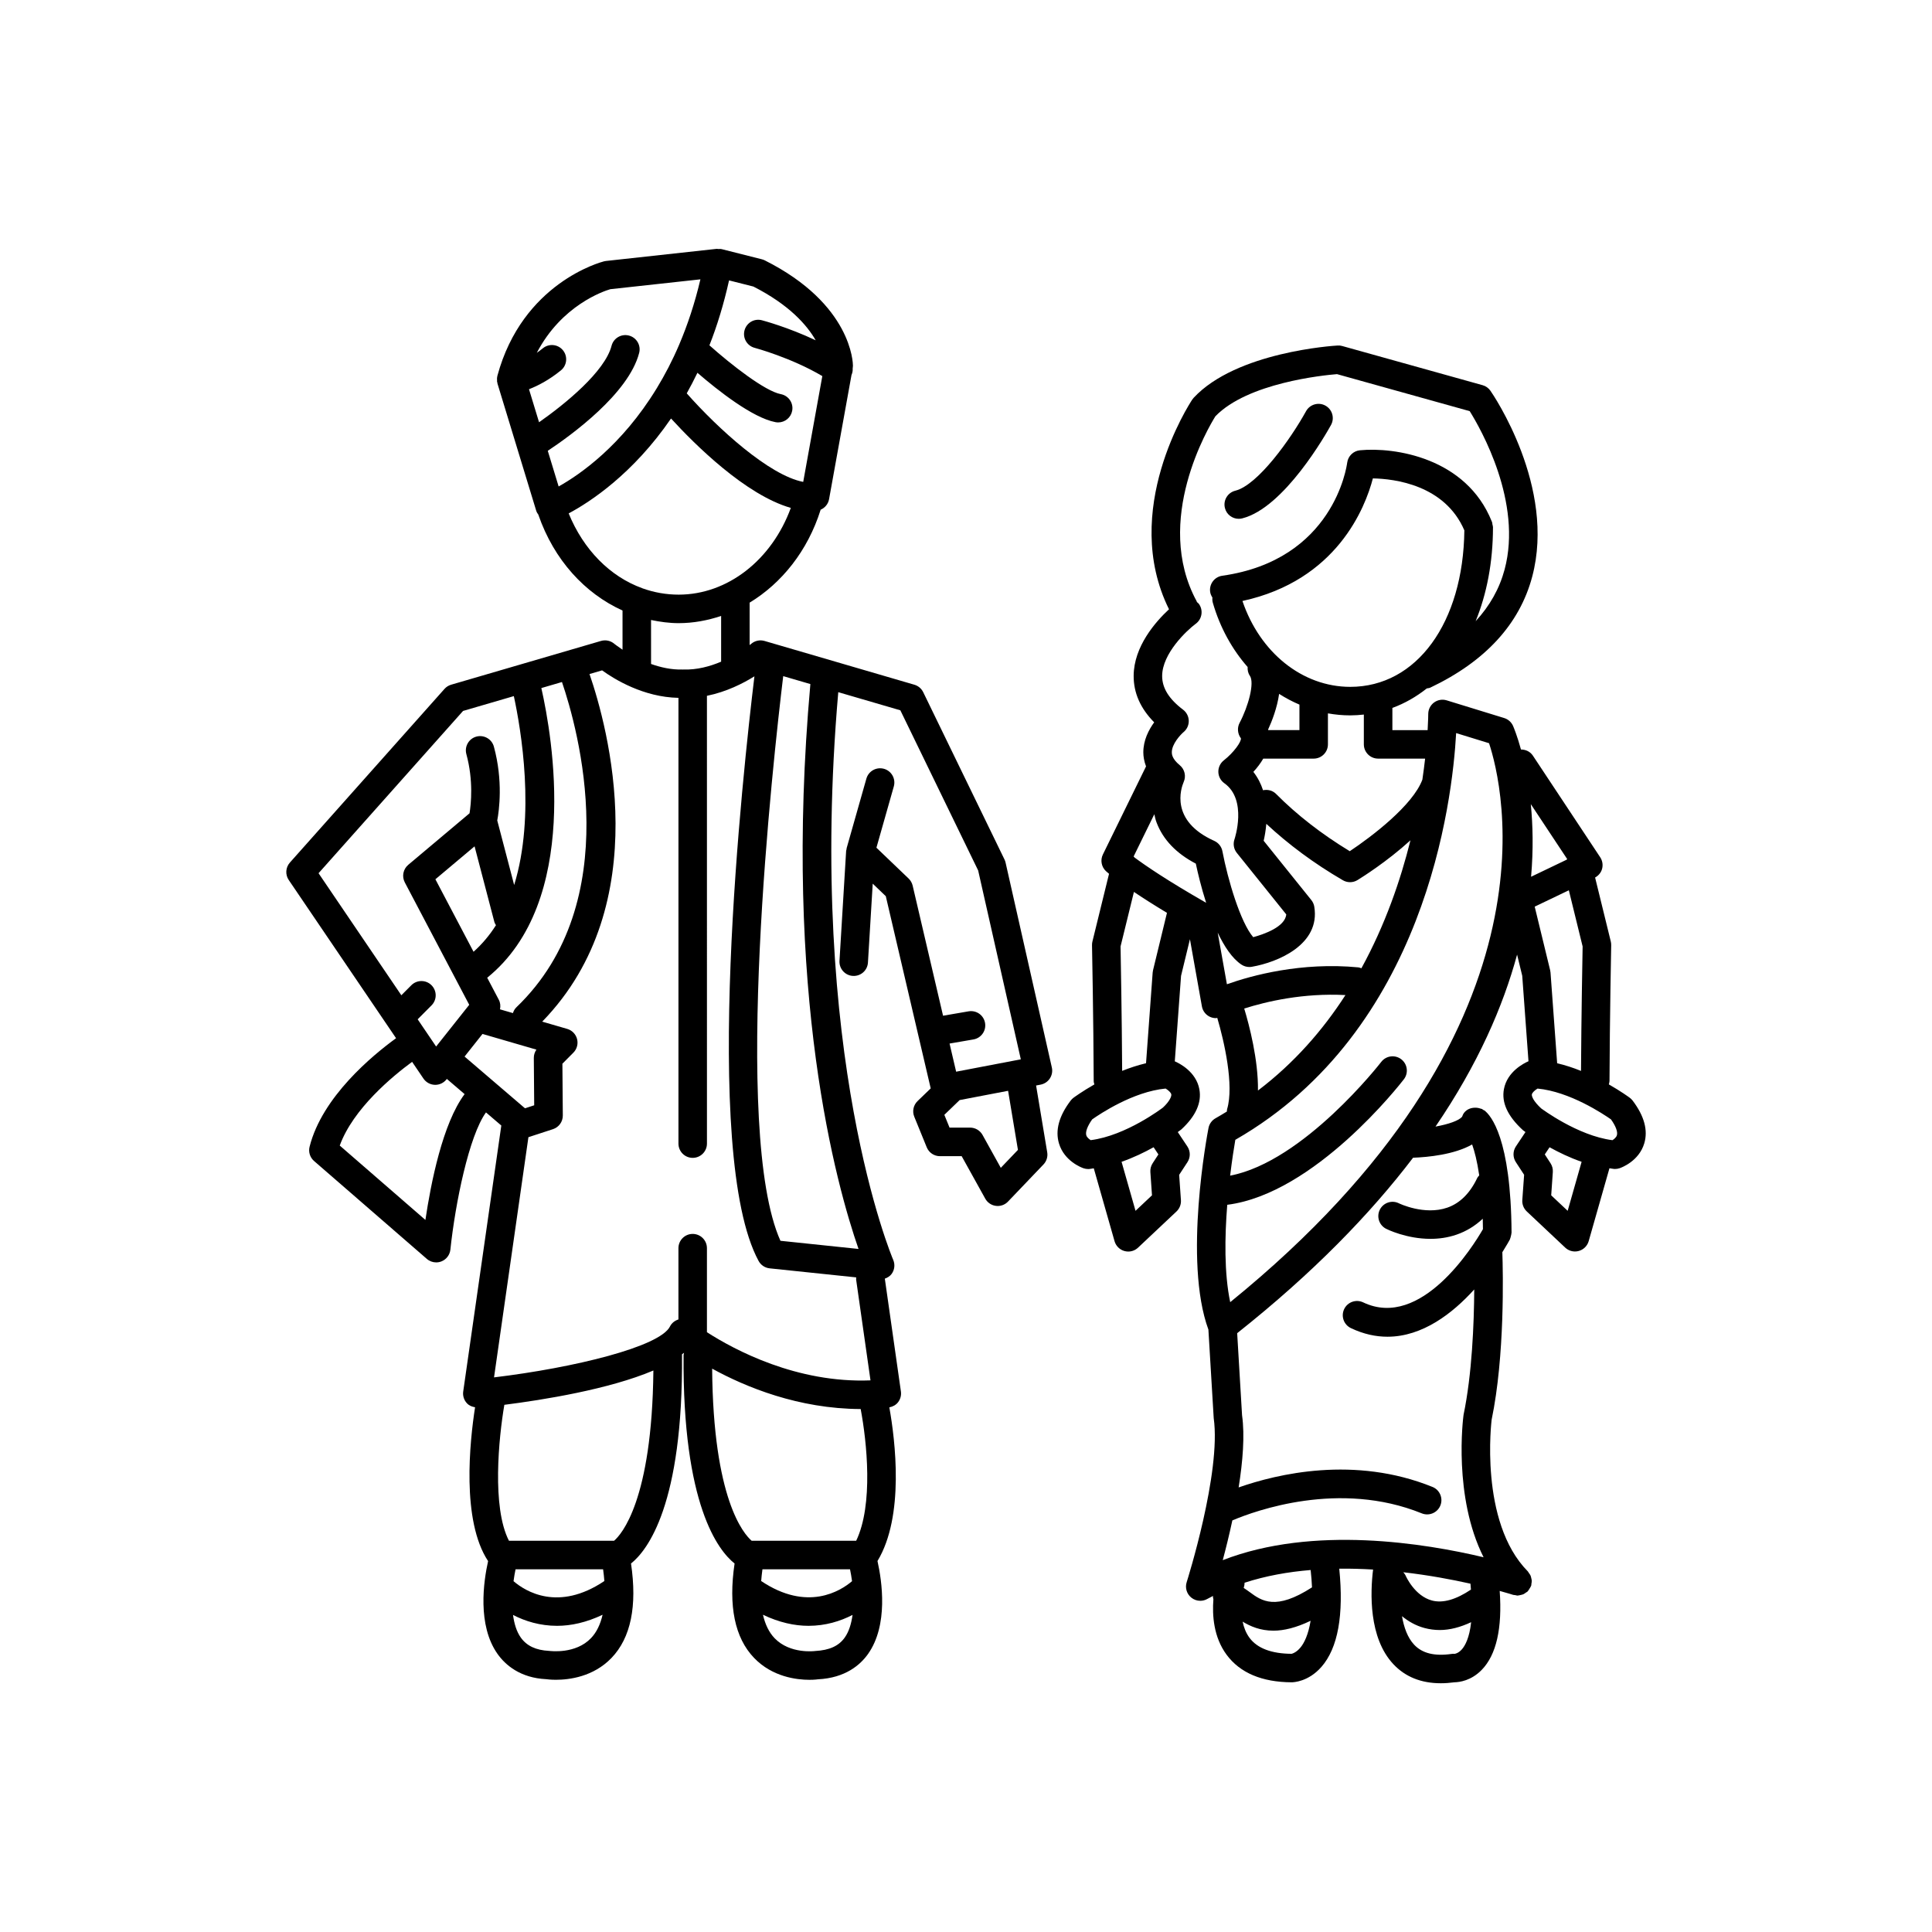 <?xml version="1.0" encoding="UTF-8"?>
<!-- Uploaded to: SVG Find, www.svgrepo.com, Generator: SVG Find Mixer Tools -->
<svg fill="#000000" width="800px" height="800px" version="1.1" viewBox="144 144 512 512" xmlns="http://www.w3.org/2000/svg">
 <g>
  <path d="m472.27 281.49c0.301 0 0.613-0.035 0.922-0.113 11.145-2.785 22.301-22.512 23.539-24.75 1.008-1.828 0.344-4.125-1.484-5.133-1.816-1.008-4.125-0.344-5.133 1.48-4.059 7.348-12.742 19.566-18.754 21.07-2.023 0.508-3.254 2.559-2.746 4.582 0.422 1.715 1.961 2.863 3.656 2.863z"/>
  <path d="m575.89 434.91c-0.203-0.156-2.332-1.707-5.535-3.539 0.07-0.285 0.176-0.559 0.18-0.867 0.062-16.348 0.449-36.027 0.449-36.035 0.004-0.328-0.031-0.656-0.109-0.973l-4.156-16.945c0.891-0.488 1.57-1.289 1.844-2.273 0.289-1.055 0.109-2.184-0.492-3.094l-17.844-26.938c-0.727-1.094-1.93-1.617-3.152-1.617-0.988-3.59-1.883-5.75-2.09-6.231-0.438-1.012-1.301-1.785-2.356-2.109l-15.238-4.688c-1.156-0.359-2.402-0.137-3.363 0.574-0.965 0.719-1.531 1.852-1.527 3.055 0 0.105-0.012 1.652-0.164 4.258h-9.34v-5.883c3.289-1.203 6.336-2.961 9.129-5.168 0.305-0.059 0.613-0.066 0.902-0.203 14.574-6.926 23.668-16.82 27.02-29.398 6.344-23.797-10.348-48.25-11.062-49.277-0.5-0.723-1.238-1.25-2.09-1.484l-37.18-10.375c-0.402-0.117-0.82-0.164-1.234-0.133-1.09 0.062-26.828 1.68-38.145 13.848-0.137 0.148-0.266 0.309-0.379 0.48-0.805 1.207-19.129 29.383-6.16 55.57-3.519 3.266-9.32 9.805-9.367 17.625-0.027 4.523 1.801 8.66 5.441 12.336-1.457 1.988-2.887 4.758-2.879 7.973 0.004 1.055 0.199 2.332 0.719 3.707l-11.43 23.336c-0.727 1.484-0.406 3.273 0.793 4.41 0.043 0.039 0.344 0.309 0.832 0.715l-4.402 17.938c-0.078 0.316-0.113 0.648-0.109 0.973 0 0.008 0.387 19.688 0.449 36.035 0 0.309 0.105 0.582 0.18 0.867-3.203 1.832-5.328 3.387-5.535 3.539-0.277 0.211-0.527 0.457-0.738 0.73-3.113 4.086-4.156 7.922-3.102 11.406 1.414 4.676 5.984 6.371 6.5 6.547 0.398 0.137 0.812 0.207 1.234 0.207 0.098 0 0.195-0.004 0.297-0.012 0.395-0.031 0.785-0.137 1.184-0.184l5.504 19.316c0.363 1.27 1.359 2.254 2.629 2.609 0.332 0.09 0.668 0.137 1.004 0.137 0.949 0 1.879-0.359 2.59-1.027l10.188-9.59c0.824-0.777 1.258-1.883 1.18-3.012l-0.469-6.695 2.195-3.363c0.828-1.266 0.82-2.898-0.02-4.16l-2.543-3.816c0.496-0.359 0.848-0.625 0.953-0.707 3.828-3.535 5.434-7.121 4.766-10.66-0.875-4.648-5.293-6.856-6.508-7.383l1.656-22.645 2.356-9.711 3.172 17.797c0.207 1.16 0.938 2.152 1.98 2.695 0.547 0.281 1.141 0.422 1.738 0.422 0.121 0 0.23-0.066 0.352-0.078 1.84 6.238 4.5 17.902 2.606 24.211-0.062 0.207-0.031 0.41-0.059 0.617-0.988 0.594-1.957 1.203-2.981 1.77-0.98 0.539-1.672 1.488-1.887 2.59-0.281 1.441-6.719 35.184-0.027 53.426l1.406 23.453c2.035 14.43-7.074 43.199-7.164 43.492-0.477 1.48 0.012 3.102 1.219 4.082 0.688 0.562 1.531 0.848 2.383 0.848 0.641 0 1.285-0.164 1.863-0.492 0.5-0.285 1.023-0.535 1.535-0.805-0.004 0.07-0.043 0.129-0.043 0.199 0 0.242 0.086 0.453 0.125 0.684-0.332 4.258 0.039 10.047 3.512 14.727 3.551 4.789 9.336 7.238 17.215 7.285h0.004c0.449 0 4.418-0.117 7.894-4.078 4.394-5.008 5.957-13.789 4.727-26.035 3.031-0.031 6.031 0.059 8.965 0.234-0.738 6.016-1.215 18.09 5.402 25.105 3.152 3.344 7.359 5.027 12.543 5.027 1.164 0 2.375-0.086 3.637-0.254 1.293-0.023 4.402-0.41 7.203-3.285 3.891-3.988 5.473-11.043 4.769-20.93 2.215 0.609 3.492 1.023 3.57 1.047 0.176 0.055 0.348 0.031 0.523 0.062 0.219 0.039 0.434 0.129 0.656 0.129 0.059 0 0.113-0.031 0.172-0.035 0.211-0.012 0.402-0.074 0.609-0.117 0.266-0.059 0.527-0.105 0.781-0.223 0.219-0.102 0.402-0.254 0.598-0.395 0.16-0.117 0.348-0.18 0.496-0.324 0.035-0.035 0.047-0.082 0.082-0.121 0.164-0.172 0.273-0.391 0.402-0.598 0.141-0.223 0.297-0.434 0.387-0.676 0.016-0.043 0.051-0.07 0.066-0.117 0.059-0.172 0.031-0.348 0.062-0.52 0.047-0.27 0.105-0.527 0.094-0.801-0.008-0.246-0.078-0.469-0.133-0.703-0.055-0.234-0.094-0.465-0.195-0.688-0.109-0.25-0.277-0.453-0.441-0.672-0.105-0.145-0.16-0.312-0.289-0.441-12.996-13.168-9.566-40.168-9.578-40.168 3.519-16.887 3.023-38.996 2.84-44.402 1.156-1.832 1.859-3.121 1.996-3.371 0.027-0.055 0.023-0.113 0.051-0.168 0.105-0.227 0.152-0.469 0.211-0.719 0.062-0.25 0.137-0.488 0.145-0.742 0.004-0.059 0.035-0.109 0.035-0.168-0.145-25.074-5.519-31.117-7.16-32.375-0.109-0.086-0.25-0.109-0.367-0.18-0.109-0.066-0.188-0.172-0.305-0.23-0.105-0.051-0.223-0.043-0.328-0.082-0.293-0.109-0.578-0.18-0.887-0.223-0.141-0.016-0.273-0.035-0.41-0.035-1.184-0.043-2.367 0.367-3.121 1.348-0.25 0.328-0.398 0.691-0.535 1.055-0.848 1.016-3.559 1.977-7.039 2.602 11.254-16.492 17.918-31.895 21.621-45.578l1.363 5.617 1.656 22.645c-1.215 0.527-5.633 2.738-6.508 7.383-0.664 3.539 0.941 7.125 5.023 10.875 0.062 0.047 0.301 0.23 0.684 0.508l-2.531 3.801c-0.84 1.258-0.848 2.894-0.02 4.16l2.195 3.363-0.48 6.695c-0.078 1.133 0.355 2.234 1.18 3.012l10.188 9.59c0.711 0.668 1.641 1.027 2.59 1.027 0.336 0 0.672-0.043 1.004-0.137 1.273-0.352 2.269-1.34 2.629-2.609l5.504-19.316c0.395 0.047 0.785 0.156 1.184 0.184 0.098 0.008 0.195 0.012 0.297 0.012 0.418 0 0.832-0.07 1.234-0.207 0.516-0.176 5.086-1.875 6.5-6.547 1.055-3.481 0.012-7.32-3.102-11.406-0.219-0.27-0.465-0.516-0.742-0.723zm-19.227-9.141-1.758-24.031c-0.016-0.207-0.047-0.414-0.098-0.613l-4.094-16.855 9.047-4.336 3.652 14.883c-0.055 2.969-0.344 18.742-0.426 32.988-2-0.816-4.121-1.512-6.324-2.035zm2.66-54.105c-0.047 0.059-0.109 0.105-0.152 0.168l-9.418 4.516c0.637-7.289 0.465-13.738-0.074-19.246zm-20.711-30.707c3.598 10.82 20.293 75.988-68.594 148.13-1.617-7.676-1.457-17.387-0.785-25.805 23.207-2.93 45.816-31.973 46.812-33.266 1.273-1.656 0.961-4.027-0.695-5.301-1.652-1.266-4.031-0.961-5.301 0.695-0.219 0.285-20.52 26.418-40.051 30.148 0.508-4.195 1.047-7.586 1.375-9.496 50.406-28.926 57.523-89.695 58.52-107.79zm-34.629 59.406c-15.172-1.453-28.254 2.141-34.84 4.469l-2.438-13.68c1.734 3.656 3.82 6.832 6.293 8.48 0.625 0.414 1.355 0.633 2.098 0.633 0.215 0 0.43-0.016 0.648-0.055 6.934-1.203 18.223-5.914 16.555-15.938-0.105-0.641-0.375-1.242-0.781-1.746l-12.633-15.715c0.273-1.148 0.551-2.723 0.703-4.488 5.891 5.477 12.66 10.52 20.293 14.953 0.59 0.344 1.246 0.512 1.898 0.512 0.688 0 1.371-0.188 1.977-0.559 1.211-0.742 7.859-4.918 14.031-10.543-2.613 10.523-6.688 22.398-13 33.918-0.27-0.09-0.516-0.215-0.805-0.242zm-2.152-74.34c-12.703 0-23.953-9.105-28.57-22.758 25.016-5.445 32.543-24.738 34.566-32.484 5.754 0.102 19.066 1.734 24.242 13.766-0.277 24.457-12.621 41.477-30.238 41.477zm-13.465 4.703v6.758h-8.27c-0.016-0.051-0.016-0.102-0.035-0.152 1.012-2.184 2.402-5.754 2.918-9.449 1.727 1.102 3.519 2.051 5.387 2.844zm20.848 14.316h12.457c-0.191 1.711-0.434 3.574-0.727 5.566-2.504 6.773-13.367 15.066-19.242 18.965-7.453-4.523-14.02-9.625-19.543-15.188-0.938-0.938-2.231-1.215-3.438-0.965-0.551-1.688-1.375-3.344-2.566-4.867 1.02-1.098 1.91-2.285 2.625-3.512h13.359c2.086 0 3.777-1.691 3.777-3.777v-8.215c1.934 0.34 3.906 0.531 5.91 0.531 1.223 0 2.422-0.09 3.606-0.215v7.898c0.004 2.082 1.695 3.777 3.781 3.777zm-48.305-35.754c1.672-1.246 2.023-3.609 0.785-5.285-0.137-0.188-0.332-0.297-0.496-0.449-0.031-0.066-0.027-0.141-0.062-0.207-11.625-21.387 3.238-46.281 4.957-49.031 8.547-8.848 28.508-10.867 32.227-11.168l35.168 9.809c2.973 4.773 14.016 24.148 9.25 41.961-1.359 5.082-3.938 9.656-7.676 13.699 2.934-7.18 4.582-15.586 4.594-24.812v-0.023c0-0.027 0.004-0.051 0.004-0.074 0-0.254-0.098-0.477-0.145-0.719-0.043-0.227-0.035-0.453-0.121-0.672-0.008-0.02-0.02-0.039-0.027-0.059-0.008-0.016-0.016-0.035-0.023-0.051-6.797-16.969-25.828-19.762-34.945-18.879-1.754 0.172-3.156 1.547-3.379 3.293-0.137 1.051-3.637 25.777-33.105 29.957-2.066 0.293-3.504 2.207-3.211 4.273 0.078 0.562 0.309 1.055 0.598 1.5-0.043 0.461-0.02 0.938 0.117 1.406 1.906 6.574 5.113 12.332 9.215 17.008-0.039 0.797 0.105 1.609 0.594 2.32 1.289 1.883-0.398 8.09-2.723 12.488-0.684 1.293-0.535 2.906 0.344 4.074 0.191 0.871-1.898 3.801-4.519 5.852-0.941 0.734-1.48 1.875-1.453 3.066s0.613 2.305 1.586 2.996c6.188 4.387 2.723 14.762 2.691 14.855-0.43 1.234-0.195 2.598 0.621 3.613l13.098 16.297c-0.301 3.312-5.883 5.254-8.754 6.035-3.387-3.926-6.731-15.211-8.168-22.781-0.23-1.211-1.039-2.234-2.164-2.742-11.812-5.301-8.809-13.938-8.102-15.59 0.703-1.559 0.273-3.391-1.051-4.477-2.07-1.699-2.082-2.973-2.086-3.391-0.016-2.223 2.316-4.695 3.117-5.371 0.891-0.734 1.395-1.84 1.371-2.996-0.027-1.152-0.578-2.234-1.5-2.934-3.746-2.828-5.562-5.754-5.551-8.945 0.023-5.934 6.453-12.008 8.926-13.848zm-19.949 85.52 3.543-14.441c2.262 1.523 5.141 3.367 8.754 5.547l-3.691 15.207c-0.051 0.203-0.082 0.41-0.098 0.613l-1.758 24.031c-2.203 0.523-4.324 1.223-6.328 2.027-0.078-14.242-0.367-30.016-0.422-32.984zm-9.082 50.047c-0.27-0.898 0.309-2.449 1.566-4.211 2.012-1.418 10.871-7.359 19.457-8.168 0.637 0.391 1.406 1.012 1.504 1.543 0.086 0.453-0.336 1.746-2.211 3.496-0.102 0.078-9.758 7.453-19.137 8.633-0.434-0.266-1.004-0.715-1.18-1.293zm19.109 5.078-1.523 2.34c-0.449 0.688-0.664 1.504-0.605 2.328l0.43 6.168-4.363 4.106-3.699-12.988c3.148-1.098 6.031-2.496 8.492-3.859zm-6.309-78.68c-0.094-0.086-0.152-0.203-0.258-0.277l5.484-11.195c0.168 0.727 0.312 1.445 0.598 2.188 1.719 4.535 5.211 8.191 10.402 10.898 0.512 2.418 1.426 6.285 2.738 10.383-10.332-5.91-16.094-9.863-18.965-11.996zm29.055 40.02c5.894-1.875 15.664-4.164 26.824-3.57-5.957 9.238-13.543 17.98-23.184 25.297 0.109-8.125-2.309-17.324-3.641-21.727zm12.574 171c-5.34-0.031-9.094-1.449-11.156-4.211-0.957-1.285-1.527-2.781-1.84-4.312 2.059 1.25 4.672 2.394 8.168 2.394 2.727 0 6.004-0.773 9.844-2.621-0.613 3.758-1.715 5.863-2.598 6.977-1.285 1.625-2.539 1.77-2.418 1.773zm5.387-17.609c-9.637 6.215-13.316 3.621-16.52 1.25-0.5-0.367-1.027-0.738-1.578-1.094 0.09-0.383 0.16-0.664 0.164-0.684 0.066-0.23 0.039-0.461 0.059-0.695 5.606-1.828 11.543-2.879 17.516-3.371 0.18 1.648 0.297 3.184 0.359 4.594zm41.992-0.973c0.059 0.559 0.082 1.039 0.129 1.566-3.914 2.621-7.391 3.668-10.316 2.898-4.59-1.207-6.902-6.402-6.965-6.547-0.156-0.367-0.398-0.66-0.645-0.949 6.797 0.781 12.922 1.938 17.797 3.031zm-4.164 18.594c-0.293-0.031-0.574-0.023-0.859 0.023-4.492 0.641-7.723-0.148-9.883-2.43-1.762-1.863-2.731-4.621-3.238-7.574 1.629 1.324 3.578 2.496 5.957 3.133 1.328 0.355 2.68 0.535 4.062 0.535 2.672 0 5.453-0.746 8.305-2.074-0.449 4.148-1.59 6.207-2.445 7.184-1.008 1.145-1.961 1.191-1.898 1.203zm4.609-134.99c0.625 1.754 1.324 4.379 1.879 8.191-0.188 0.23-0.402 0.434-0.539 0.715-1.926 4.043-4.59 6.676-7.91 7.832-6.094 2.117-12.766-1.109-12.832-1.145-1.867-0.934-4.125-0.176-5.059 1.688s-0.184 4.137 1.684 5.074c0.285 0.145 5.387 2.656 11.73 2.656 2.195 0 4.539-0.301 6.887-1.105 2.617-0.898 4.938-2.32 6.973-4.227 0.027 0.879 0.039 1.82 0.051 2.766-2.551 4.43-16.375 26.73-31.742 19.398-1.883-0.891-4.137-0.098-5.035 1.789-0.898 1.883-0.098 4.137 1.789 5.035 3.352 1.598 6.59 2.281 9.684 2.281 9.301 0 17.277-6.203 23-12.527-0.059 9.137-0.586 22.43-2.836 33.25-0.141 1.043-2.754 21.688 5.312 37.723-15.359-3.664-45.113-8.574-69.125 0.77 0.805-2.996 1.707-6.644 2.547-10.539 6.035-2.555 28.375-10.711 50.203-1.863 1.934 0.777 4.137-0.152 4.922-2.082 0.781-1.934-0.148-4.137-2.082-4.922-20.668-8.375-41.168-3.449-51.379 0.129 1.094-6.856 1.664-13.77 0.906-19.125l-1.293-21.75c20.152-15.977 35.281-31.617 46.617-46.5 4.012-0.152 10.898-0.824 15.648-3.512zm25.316 17.582-4.363-4.106 0.43-6.172c0.059-0.82-0.156-1.637-0.605-2.328l-1.523-2.34 1.262-1.898c2.449 1.355 5.332 2.758 8.496 3.856zm13.051-20.039c-0.164 0.566-0.711 1.027-1.18 1.32-9.258-1.168-18.867-8.422-18.891-8.422-2.117-1.957-2.547-3.246-2.465-3.703 0.09-0.5 0.812-1.133 1.504-1.551 8.551 0.809 17.445 6.754 19.465 8.168 1.242 1.742 1.828 3.285 1.566 4.188z"/>
  <path d="m410.49 372.6c-0.062-0.281-0.16-0.559-0.285-0.82l-21.543-44.344c-0.469-0.961-1.316-1.676-2.34-1.977l-39.719-11.602c-1.227-0.355-2.543-0.074-3.512 0.754-0.012 0.008-0.164 0.137-0.43 0.344v-11.25c8.547-5.188 15.395-13.766 18.793-24.539 0.008-0.027 0-0.055 0.008-0.082 1.148-0.488 2.019-1.516 2.25-2.793l5.945-32.91c0.246-0.566 0.355-1.148 0.312-1.738l0.012-0.062c0.039-0.223 0.059-0.445 0.059-0.672 0-0.66-0.266-16.324-23.363-27.91-0.246-0.121-0.504-0.219-0.77-0.285l-10.594-2.676c-0.34-0.086-0.668-0.059-1.004-0.051-0.113 0-0.219-0.055-0.332-0.043l-0.156 0.016h-0.012l-29.215 3.199c-0.176 0.02-0.348 0.051-0.52 0.094-0.879 0.223-21.617 5.754-28.262 30.344v0.012c-0.008 0.023-0.004 0.047-0.008 0.07-0.102 0.414-0.113 0.836-0.074 1.258 0.004 0.059-0.02 0.113-0.012 0.172 0.012 0.078 0.055 0.137 0.07 0.211 0.023 0.121 0.02 0.246 0.059 0.363l10.262 33.68c0.117 0.391 0.344 0.723 0.578 1.051 0.008 0.023 0 0.047 0.008 0.066 4.125 11.887 12.285 20.793 22.281 25.312v10.383c-1.324-0.883-2.164-1.551-2.188-1.57-0.969-0.828-2.289-1.105-3.512-0.754l-39.719 11.602c-0.68 0.195-1.293 0.582-1.762 1.113l-40.965 46.016c-1.152 1.293-1.277 3.199-0.305 4.633l28.438 41.918c-6.227 4.527-19.602 15.535-22.922 28.77-0.348 1.379 0.113 2.84 1.188 3.773l29.887 25.945c0.699 0.609 1.582 0.926 2.477 0.926 0.469 0 0.938-0.086 1.387-0.262 1.312-0.516 2.223-1.719 2.375-3.121 1.301-12.316 4.938-30.164 9.434-36.363l4.062 3.477-10.094 70.484c-0.164 1.148 0.207 2.309 1.012 3.148 0.57 0.598 1.332 0.898 2.129 1.027-1.41 9.059-3.652 30.031 3.453 40.77-1.195 5.332-2.91 16.965 2.508 24.613 2.031 2.867 5.984 6.356 12.906 6.68 0.125 0.016 1.098 0.156 2.578 0.156 3.516 0 9.902-0.781 14.715-5.789 5.129-5.336 6.836-13.773 5.168-25.023 4.316-3.434 13.84-15.547 13.512-55.445 0.176-0.137 0.379-0.27 0.547-0.41-0.039 0.215-0.133 0.414-0.133 0.641-0.293 39.723 9.211 51.785 13.52 55.211-1.668 11.25 0.039 19.688 5.168 25.023 4.856 5.055 11.312 5.801 14.672 5.801 1.375 0 2.231-0.125 2.242-0.133 7.305-0.359 11.258-3.852 13.285-6.715 5.426-7.656 3.695-19.305 2.504-24.633 7.199-11.898 4.695-32.027 3.141-40.727 0.902-0.168 1.73-0.609 2.301-1.336 0.633-0.812 0.91-1.844 0.766-2.863l-4.262-29.906c0.699-0.25 1.348-0.629 1.801-1.25 0.793-1.082 0.953-2.508 0.414-3.742-0.234-0.535-22.895-54.078-14.555-150.43l16.453 4.805 20.621 42.445 11.305 50.051-17.141 3.277-1.742-7.457 6.324-1.09c2.055-0.355 3.438-2.309 3.082-4.367-0.355-2.055-2.281-3.434-4.367-3.082l-6.762 1.164-8.066-34.516c-0.172-0.695-0.543-1.344-1.07-1.852l-8.523-8.16 4.609-16.238c0.566-2.012-0.594-4.098-2.602-4.668-2.027-0.562-4.098 0.598-4.668 2.602l-5.234 18.43c-0.023 0.078 0 0.16-0.02 0.238-0.043 0.188-0.105 0.371-0.117 0.566l-1.758 29.047c-0.125 2.082 1.457 3.875 3.543 4 2.113 0.117 3.875-1.461 4-3.543l1.266-20.906 3.465 3.32 11.902 50.938-3.481 3.356c-1.113 1.074-1.461 2.715-0.875 4.148l3.305 8.109c0.578 1.422 1.965 2.352 3.5 2.352h5.758l6.246 11.254c0.582 1.051 1.633 1.762 2.82 1.914 0.16 0.023 0.32 0.031 0.48 0.031 1.027 0 2.016-0.418 2.731-1.168l9.395-9.832c0.824-0.859 1.191-2.055 0.996-3.231l-2.949-17.699 1.203-0.23c1.004-0.195 1.891-0.785 2.449-1.645 0.562-0.855 0.75-1.902 0.523-2.898zm-50.324-138.42c-7.285-3.445-13.879-5.211-14.254-5.309-2.039-0.543-4.082 0.68-4.613 2.699-0.527 2.019 0.68 4.082 2.699 4.613 0.105 0.027 9.676 2.598 17.926 7.484l-5.062 28.039c-8.969-1.703-22.613-14.129-30.867-23.465 0.977-1.727 1.914-3.559 2.832-5.449 5.375 4.644 14.594 11.934 20.695 13.086 0.234 0.043 0.473 0.066 0.707 0.066 1.777 0 3.367-1.262 3.707-3.078 0.391-2.051-0.961-4.027-3.012-4.414-4.188-0.793-13.105-7.762-18.918-12.938 2.043-5.184 3.801-10.91 5.203-17.207l6.445 1.629c9.469 4.824 14.172 10.16 16.512 14.242zm-54.445-13.539 23.895-2.613c-1.496 6.387-3.41 12.086-5.582 17.199-0.012 0.035-0.027 0.066-0.039 0.098-1.812 4.254-3.812 8.059-5.91 11.508-0.031 0.059-0.074 0.109-0.105 0.168-9.211 15.074-20.262 22.754-25.934 25.918l-2.879-9.449c6.227-4.133 21.43-15.156 24.219-25.945 0.523-2.019-0.691-4.082-2.715-4.602-2.023-0.516-4.082 0.691-4.602 2.715-1.762 6.824-12.25 15.383-19.211 20.262l-2.668-8.754c2.297-0.891 5.305-2.418 8.469-5.004 1.613-1.32 1.852-3.703 0.531-5.32-1.324-1.617-3.703-1.852-5.32-0.531-0.547 0.445-1.082 0.84-1.609 1.207 6.582-12.609 17.695-16.336 19.461-16.855zm-11.016 59.418c5.688-3.031 17.074-10.492 27.125-25.152 6.289 6.875 19.758 20.27 31.746 23.691-5.043 13.793-16.746 22.988-29.719 22.988-3.316 0-6.543-0.578-9.59-1.672-0.027-0.012-0.051-0.023-0.074-0.035-8.5-3.07-15.555-10.188-19.488-19.82zm21.828 28.246c2.391 0.496 4.82 0.836 7.324 0.836 3.879 0 7.648-0.707 11.25-1.91v12.121c-2.922 1.238-6.406 2.207-10.059 2.078-0.035 0-0.07 0.02-0.105 0.016-0.039 0-0.07-0.02-0.105-0.016-2.957 0.078-5.773-0.574-8.301-1.469zm-35.684 102.64c-0.457 0.438-0.734 0.973-0.922 1.535l-3.426-0.996c0.184-0.848 0.105-1.746-0.316-2.543l-3.07-5.832c24.898-20.145 17.277-63.828 14.348-76.766l5.465-1.598c4.223 12.371 17.109 58.191-12.078 86.199zm4.719 25.969-2.441 0.797-16.012-13.711 4.754-5.992 14.289 4.156c-0.453 0.641-0.699 1.414-0.691 2.211zm-15.801-68.625 5.242 20.027c0.086 0.328 0.27 0.59 0.426 0.871-1.645 2.59-3.609 4.961-5.938 7.043l-10.113-19.215zm-3.051-35.883 13.457-3.93c1.906 8.824 5.789 31.594 0.086 50.062l-4.481-17.109c0.496-2.656 1.578-10.512-0.895-19.57-0.547-2.012-2.633-3.195-4.641-2.652-2.012 0.547-3.199 2.629-2.652 4.641 1.91 7.008 1.238 13.234 0.844 15.68l-16.246 13.664c-1.359 1.145-1.738 3.078-0.91 4.652l17.074 32.438-0.797 1.004-0.004 0.004-7.973 10.047-4.891-7.211 3.676-3.695c1.473-1.477 1.465-3.871-0.016-5.344-1.477-1.473-3.871-1.465-5.344 0.016l-2.641 2.652-21.941-32.344zm-9.977 134.89-22.703-19.711c3.562-9.781 13.992-18.375 19.176-22.184l3.008 4.434c0.676 0.996 1.785 1.609 2.984 1.656 0.051 0.004 0.098 0.004 0.145 0.004 1.152 0 2.242-0.523 2.961-1.43l0.109-0.141 4.707 4.031c-5.812 7.742-8.949 23.617-10.387 33.34zm27.297-21.93 6.508-2.125c1.566-0.512 2.617-1.977 2.606-3.621l-0.109-13.727 2.91-2.93c0.941-0.945 1.312-2.316 0.977-3.606-0.332-1.293-1.32-2.309-2.602-2.684l-6.633-1.93c30.32-31.164 17.316-78.234 12.531-92.117l3.336-0.973c3.285 2.375 10.988 7.109 20.234 7.285v118.13c0 2.086 1.691 3.777 3.777 3.777 2.086 0 3.777-1.691 3.777-3.777l-0.004-118.67c5.18-1.051 9.594-3.297 12.586-5.164-3.023 24.906-14.215 126.63 1.102 154.93 0.594 1.098 1.691 1.832 2.93 1.961l22.949 2.398c-0.004 0.191-0.059 0.367-0.031 0.562l3.809 26.727c-19.543 0.777-36.039-8.074-43.344-12.762v-22.273c0-2.086-1.691-3.777-3.777-3.777-2.086 0-3.777 1.691-3.777 3.777v18.887c-0.953 0.316-1.781 0.938-2.231 1.848-2.672 5.387-25.379 10.953-46.637 13.508zm62.02 114.51h23.207c0.199 0.949 0.379 2 0.539 3.152-3.035 2.59-11.848 8.176-24.082-0.039 0.078-1.008 0.184-2.039 0.336-3.113zm-42.23 0c0.152 1.078 0.258 2.109 0.336 3.113-12.223 8.211-20.953 2.715-24.07 0.039 0.156-1.148 0.336-2.203 0.535-3.152zm-14.32 21.625c-3.473-0.172-5.922-1.324-7.488-3.527-1.152-1.625-1.758-3.742-2.062-6 3.215 1.668 7.168 2.887 11.672 2.887 3.699 0 7.773-0.887 12.066-2.934-0.59 2.559-1.598 4.648-3.051 6.176-4.09 4.309-10.719 3.438-11.137 3.398zm17.23-29.184h-27.859c-4.566-8.867-2.711-27.301-1.219-36.027 10.25-1.301 27.789-4.109 39.496-9.094-0.352 34.523-8.535 43.516-10.418 45.121zm25.988-45.613c8.863 4.871 22.859 10.648 39.363 10.707 1.629 8.633 3.41 25.332-1.191 34.91h-27.695c-2.121-1.812-10.203-11.062-10.477-45.617zm27.27 74.832c-0.066 0.012-6.617 0.867-10.715-3.391-1.473-1.535-2.496-3.637-3.09-6.219 4.293 2.047 8.363 2.934 12.062 2.934 4.512 0 8.465-1.227 11.68-2.894-0.309 2.254-0.914 4.367-2.066 6-1.562 2.207-4.012 3.363-7.871 3.57zm11.527-106.55-20.699-2.164c-12.941-28.863-1.91-127.73 0.738-149.64l7.195 2.102c-7.34 81.98 6.965 133.07 12.766 149.71zm42.242-26.254-4.543 4.754-4.836-8.711c-0.668-1.199-1.93-1.945-3.305-1.945h-5.441l-1.379-3.387 4.055-3.91 12.84-2.457z"/>
 </g>
</svg>